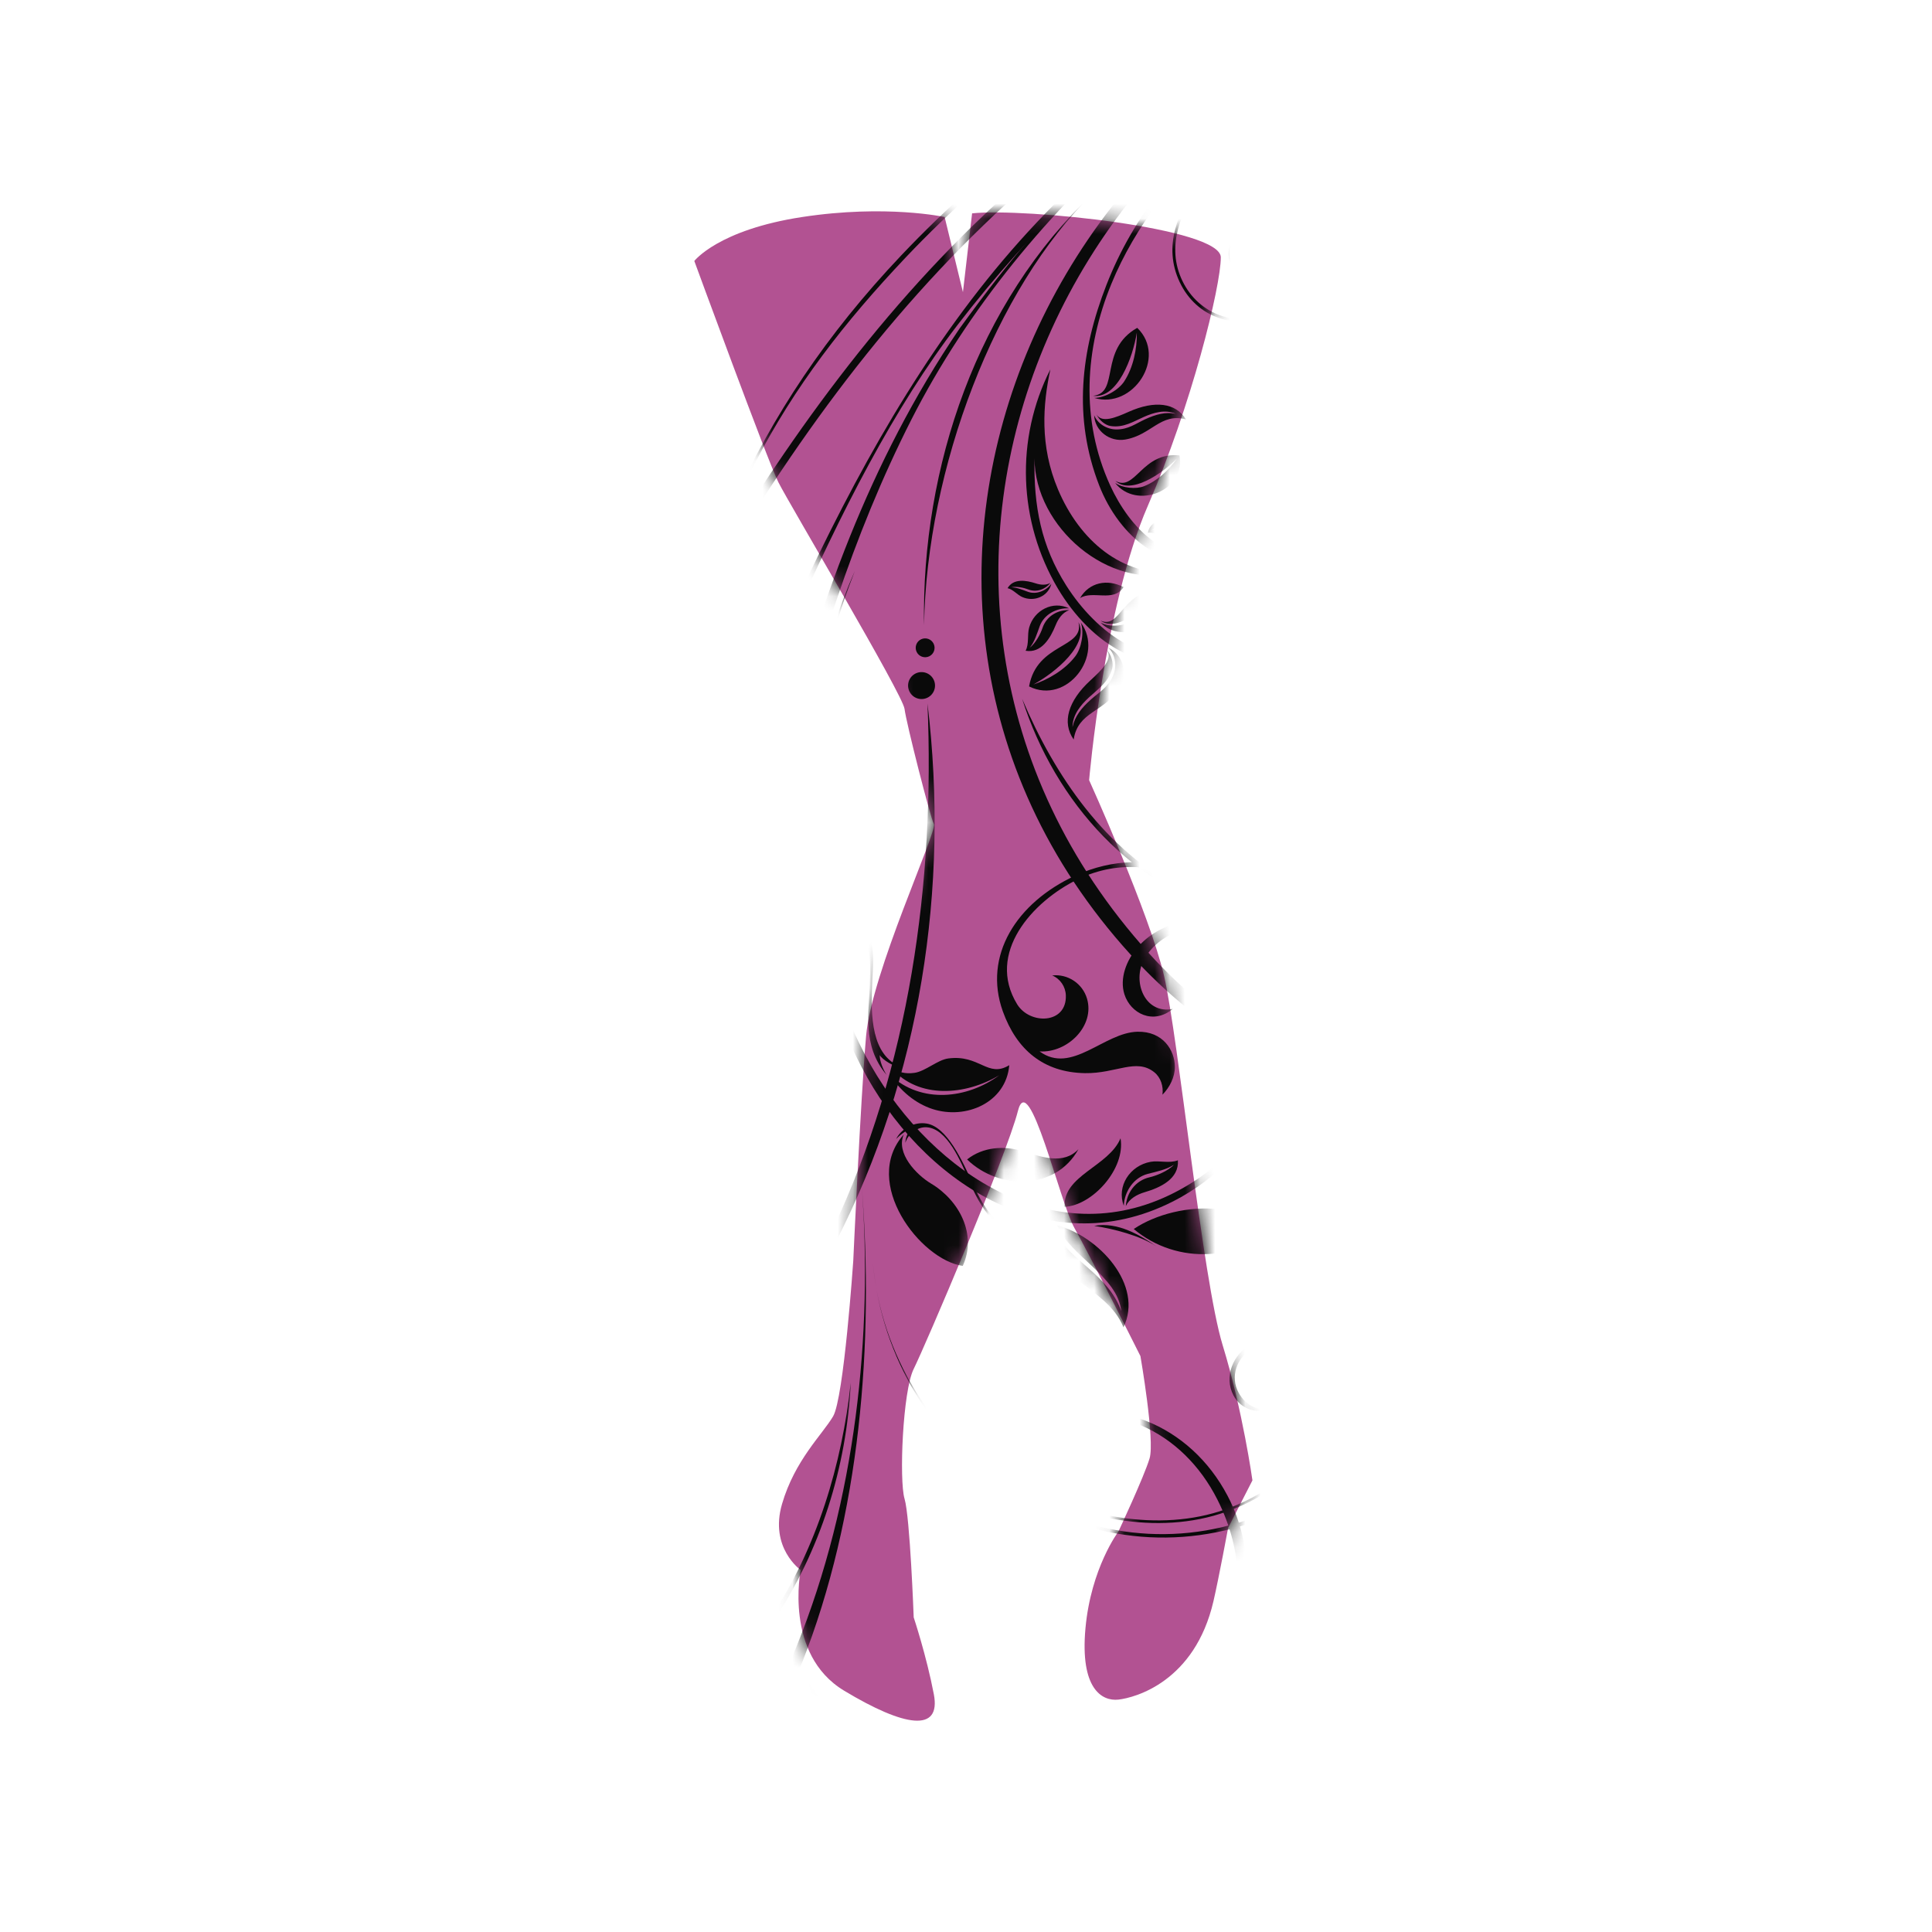 <svg width="128" height="128" viewBox="0 0 128 128" fill="none" xmlns="http://www.w3.org/2000/svg">
<rect width="128" height="128" fill="white"/>
<path d="M63.797 19.354L62.584 14.378C62.584 14.378 58.715 13.528 53.146 14.378C47.578 15.227 46 17.291 46 17.291C46 17.291 50.84 30.491 51.568 31.947C52.297 33.403 59.807 45.996 59.928 46.967C60.05 47.938 61.627 54.113 61.87 54.599C62.113 55.084 57.743 64.415 57.38 68.648C57.015 72.882 56.53 83.548 56.53 83.548C56.53 83.548 55.909 92.621 55.195 93.835C54.481 95.048 52.661 96.733 51.811 99.646C50.962 102.559 53.048 104.018 53.048 104.018C53.048 104.018 51.918 109.598 55.923 112.011C59.928 114.424 62.355 114.802 61.87 112.253C61.385 109.705 60.535 107.156 60.535 107.156C60.535 107.156 60.292 100.51 59.928 99.296C59.564 98.083 59.807 92.15 60.535 90.694C61.263 89.237 66.71 76.508 67.438 73.61C68.167 70.712 70.215 79.664 71.186 81.363C72.157 83.062 75.556 89.844 75.556 89.844C75.556 89.844 76.526 95.412 76.162 96.626C75.798 97.84 74.099 101.466 74.099 101.466C74.099 101.466 72.278 103.879 71.914 107.884C71.55 111.889 73.007 112.724 74.099 112.603C75.191 112.481 79.157 111.427 80.396 106.078C80.752 104.541 81.367 101.224 81.367 101.224L82.977 98.079C82.977 98.079 82.338 93.471 81.002 89.116C79.668 84.761 78.075 68.755 77.119 64.643C76.162 60.531 72.157 51.686 72.157 51.686C72.157 51.686 73.143 40.185 76.041 33.525C78.939 26.864 80.881 18.99 80.881 17.048C80.881 15.106 67.909 13.771 64.404 14.135L63.797 19.354Z" fill="#B25292"/>
<mask id="mask0_769_891" style="mask-type:luminance" maskUnits="userSpaceOnUse" x="46" y="14" width="37" height="100">
<path d="M63.797 19.354L62.584 14.378C62.584 14.378 58.715 13.528 53.146 14.378C47.578 15.227 46 17.291 46 17.291C46 17.291 50.84 30.491 51.568 31.947C52.297 33.403 59.807 45.996 59.928 46.967C60.05 47.938 61.627 54.113 61.87 54.599C62.113 55.084 57.743 64.415 57.38 68.648C57.015 72.882 56.53 83.548 56.53 83.548C56.53 83.548 55.909 92.621 55.195 93.835C54.481 95.048 52.661 96.733 51.811 99.646C50.962 102.559 53.048 104.018 53.048 104.018C53.048 104.018 51.918 109.598 55.923 112.011C59.928 114.424 62.355 114.802 61.87 112.253C61.385 109.705 60.535 107.156 60.535 107.156C60.535 107.156 60.292 100.51 59.928 99.296C59.564 98.083 59.807 92.15 60.535 90.694C61.263 89.237 66.71 76.508 67.438 73.61C68.167 70.712 70.215 79.664 71.186 81.363C72.157 83.062 75.556 89.844 75.556 89.844C75.556 89.844 76.526 95.412 76.162 96.626C75.798 97.84 74.099 101.466 74.099 101.466C74.099 101.466 72.278 103.879 71.914 107.884C71.55 111.889 73.007 112.724 74.099 112.603C75.191 112.481 79.157 111.427 80.396 106.078C80.752 104.541 81.367 101.224 81.367 101.224L82.977 98.079C82.977 98.079 82.338 93.471 81.002 89.116C79.668 84.761 78.075 68.755 77.119 64.643C76.162 60.531 72.157 51.686 72.157 51.686C72.157 51.686 73.143 40.185 76.041 33.525C78.939 26.864 80.881 18.99 80.881 17.048C80.881 15.106 67.909 13.771 64.404 14.135L63.797 19.354Z" fill="white"/>
</mask>
<g mask="url(#mask0_769_891)">
<path d="M60.246 45.798C60.038 45.352 60.231 44.821 60.678 44.612C61.124 44.404 61.655 44.597 61.864 45.044C62.072 45.491 61.879 46.022 61.432 46.23C60.985 46.439 60.454 46.245 60.246 45.798Z" fill="#0A0A0A"/>
<path d="M64.072 76.817C66.181 78.867 69.938 78.879 71.45 76.137C70.465 77.187 69.019 76.657 67.783 76.275C66.527 75.887 65.121 75.983 64.072 76.817Z" fill="#0A0A0A"/>
<path fill-rule="evenodd" clip-rule="evenodd" d="M64.317 76.83C65.866 77.359 68.357 77.7 70.6 76.892C68.629 77.932 66.259 77.939 64.317 76.83Z" fill="#0A0A0A"/>
<path fill-rule="evenodd" clip-rule="evenodd" d="M70.534 79.954C72.365 79.873 74.582 77.443 74.238 75.415C73.457 77.288 70.413 77.873 70.534 79.954Z" fill="#0A0A0A"/>
<path fill-rule="evenodd" clip-rule="evenodd" d="M70.666 79.857C71.67 78.696 73.351 77.495 74.088 76.119C73.543 77.77 72.186 79.021 70.666 79.857Z" fill="#0A0A0A"/>
<path d="M67.716 39.55C68.507 39.907 69.451 39.515 69.655 38.677C69.307 39.143 68.664 39.412 68.097 39.207C67.768 39.087 67.366 38.914 66.996 38.909C67.339 38.829 67.853 38.944 68.109 39.046C68.691 39.278 69.273 39.028 69.594 38.618C69.303 38.787 68.944 38.755 68.627 38.652C67.989 38.444 67.144 38.303 66.754 38.968C67.12 39.047 67.383 39.4 67.716 39.55Z" fill="#0A0A0A"/>
<path d="M75.318 22.032C75.336 23.115 75.085 24.345 74.481 25.27C74.114 25.833 73.204 26.364 72.496 26.363C75.061 27.141 77.356 23.667 75.344 21.721C72.775 23.173 74.206 26.041 72.421 26.223C74.036 26.442 75.056 23.685 75.318 22.032Z" fill="#0A0A0A"/>
<path d="M74.547 29.121C76.288 28.824 76.883 27.336 78.573 27.786C77.898 26.68 76.503 26.515 74.789 27.279C73.886 27.682 73.011 28.04 72.647 27.463C72.836 27.846 73.219 28.174 73.595 28.228C74.454 28.351 75.102 27.92 75.797 27.616C76.417 27.345 77.175 27.104 77.896 27.413C77.223 27.279 76.592 27.445 75.85 27.787C75.245 28.067 74.757 28.453 73.968 28.452C73.357 28.452 72.724 28.093 72.491 27.511C72.533 28.545 73.52 29.296 74.547 29.121Z" fill="#0A0A0A"/>
<path d="M61.557 43.486C61.87 43.34 62.005 42.968 61.859 42.655C61.713 42.342 61.341 42.207 61.029 42.353C60.716 42.498 60.581 42.87 60.727 43.183C60.872 43.496 61.244 43.631 61.557 43.486Z" fill="#0A0A0A"/>
<path d="M76.17 77.996C75.186 78.217 74.641 79.076 74.588 79.908C74.82 79.42 75.326 79.137 75.84 78.986C76.876 78.683 78.125 78.104 78.039 76.871C77.481 77.098 76.811 76.87 76.233 76.973C74.859 77.219 73.962 78.592 74.454 79.885C74.492 78.954 75.1 78.016 76.041 77.773C76.585 77.632 77.277 77.498 77.772 77.169C77.389 77.586 76.603 77.898 76.17 77.996Z" fill="#0A0A0A"/>
<path d="M69.941 41.414C70.113 40.988 70.397 40.579 70.834 40.422C70.117 40.397 69.336 40.79 69.066 41.612C68.947 41.974 68.614 42.619 68.226 42.911C68.548 42.515 68.72 41.936 68.885 41.482C69.17 40.699 70.025 40.259 70.825 40.305C69.758 39.776 68.507 40.425 68.184 41.579C68.049 42.064 68.189 42.657 67.949 43.114C68.998 43.293 69.596 42.273 69.941 41.414Z" fill="#0A0A0A"/>
<path d="M71.608 41.247C71.845 41.914 71.647 42.949 71.239 43.483C70.568 44.36 69.491 45.006 68.464 45.35C69.935 44.552 72.195 42.673 71.451 41.223C71.874 42.966 68.694 42.572 68.179 45.477C70.684 46.727 73.197 43.407 71.608 41.247Z" fill="#0A0A0A"/>
<path d="M51.735 63.742C52.733 63.126 53.495 62.127 53.553 60.933C50.937 61.146 48.722 63.661 49.674 66.284C49.548 65.007 50.752 64.347 51.735 63.742Z" fill="#0A0A0A"/>
<path fill-rule="evenodd" clip-rule="evenodd" d="M53.41 61.1C52.145 61.829 50.452 63.301 49.676 65.281C50.137 63.348 51.525 61.753 53.41 61.1Z" fill="#0A0A0A"/>
<path d="M57.627 65.213C57.579 66.972 57.083 69.264 58.741 71.218C58.505 70.863 58.29 70.317 58.277 69.899C58.444 70.192 59.274 70.737 59.73 70.696C57.709 69.961 57.686 67.285 57.783 65.152C57.831 64.1 57.947 62.88 57.606 62.032C57.202 61.026 56.392 60.764 55.569 61.188C55.088 61.437 54.417 62.1 54.791 63.102C54.566 62.39 54.945 61.515 55.65 61.257C56.386 60.987 56.992 61.383 57.32 62.165C57.73 63.141 57.655 64.19 57.627 65.213Z" fill="#0A0A0A"/>
<path d="M60.59 71.079C59.958 71.167 59.541 71.03 59.061 70.765C60.882 72.847 63.982 72.563 66.206 71.237C64.084 72.805 61.038 73.144 58.984 71.23C59.633 72.257 60.638 73.104 61.777 73.475C63.997 74.197 66.654 73.054 66.867 70.571C65.434 71.442 64.911 69.848 62.82 70.126C62.118 70.219 61.303 70.977 60.59 71.079Z" fill="#0A0A0A"/>
<path d="M54.867 69.179C54.896 68.505 54.692 67.696 55.016 66.934C53.69 68.737 52.917 70.971 52.516 73.157C52.36 70.959 53.486 68.439 55.036 66.642C52.398 68.367 51.438 71.752 52.594 74.686C52.474 72.448 54.754 71.838 54.867 69.179Z" fill="#0A0A0A"/>
<path d="M75.113 81.425C78.009 83.851 82.284 83.596 84.896 80.876C83.503 81.236 81.938 80.251 80.773 80.118C78.77 79.888 76.59 80.435 75.113 81.425Z" fill="#0A0A0A"/>
<path fill-rule="evenodd" clip-rule="evenodd" d="M75.49 81.373C78.35 80.522 81.7 82.305 84.279 81.188C81.661 82.975 78.098 80.848 75.49 81.373Z" fill="#0A0A0A"/>
<path d="M79.478 38.513C78.894 38.791 78.513 39.44 78.687 40.09C78.808 40.543 79.288 40.749 79.737 40.691C79.336 40.578 79.193 40.049 79.547 39.795C80.247 39.295 81.011 39.981 81.08 40.697C81.156 41.483 80.516 42.124 79.892 42.534C76.348 44.861 72.606 41.891 70.642 38.792C68.982 36.172 68.476 33.54 68.539 30.362C68.55 34.925 73.487 39.139 77.88 37.918C74.33 38.224 71.522 35.803 70.096 32.428C68.87 29.523 69.093 26.784 69.589 24.473C67.258 29.078 67.458 34.552 70.086 38.991C72.2 42.56 76.314 45.571 80.452 42.833C81.645 42.044 82.513 40.609 81.839 39.219C81.358 38.228 80.309 38.118 79.478 38.513Z" fill="#0A0A0A"/>
<path d="M77.341 34.887C77.968 34.895 78.422 34.453 78.575 33.956C78.364 34.218 78.017 34.317 77.684 34.334C77.014 34.368 76.175 34.538 76.049 35.299C76.419 35.242 76.791 35.478 77.156 35.499C78.022 35.549 78.763 34.845 78.653 33.989C78.495 34.549 77.991 35.031 77.387 35.041C77.038 35.048 76.601 35.03 76.254 35.157C76.545 34.96 77.066 34.884 77.341 34.887Z" fill="#0A0A0A"/>
<path d="M78.356 44.558C77.459 44.593 76.383 44.508 75.619 43.968C76.937 45.338 78.94 45.833 80.838 45.563C78.859 45.951 76.651 45.413 75.308 43.878C75.559 44.367 75.879 44.817 76.254 45.216C77.569 46.613 79.92 47.281 81.174 45.484C80.633 45.249 80.31 44.48 78.356 44.558Z" fill="#0A0A0A"/>
<path d="M73.896 31.857C74.91 32.807 76.978 31.396 77.975 30.378C77.453 31.139 76.672 31.869 75.796 32.213C75.264 32.422 74.37 32.342 73.879 31.992C75.277 33.799 78.584 32.519 78.146 30.174C75.646 29.914 75.225 32.613 73.896 31.857Z" fill="#0A0A0A"/>
<path d="M72.916 41.247C74.394 42.794 77.346 41.279 76.707 39.138C74.356 39.14 74.229 41.694 72.918 41.12C73.955 41.905 75.74 40.389 76.568 39.344C76.157 40.104 75.503 40.86 74.722 41.266C74.247 41.513 73.407 41.525 72.916 41.247Z" fill="#0A0A0A"/>
<path fill-rule="evenodd" clip-rule="evenodd" d="M74.439 38.898C73.362 38.339 72.163 38.578 71.555 39.626C72.395 39.089 73.777 39.933 74.439 38.898Z" fill="#0A0A0A"/>
<path d="M73.743 44.769C73.408 45.543 72.823 45.856 72.292 46.33C71.641 46.91 71.211 47.457 71.056 48.173C71.06 47.337 71.618 46.697 72.147 46.205C72.74 45.654 73.438 45.202 73.682 44.309C73.789 43.918 73.631 43.404 73.336 43.056C73.747 43.657 73.023 44.362 72.246 45.074C70.769 46.428 70.338 47.864 71.134 48.995C71.411 47.149 73.121 47.199 74.152 45.621C74.76 44.69 74.444 43.404 73.449 42.923C73.92 43.398 74.002 44.171 73.743 44.769Z" fill="#0A0A0A"/>
<path fill-rule="evenodd" clip-rule="evenodd" d="M72.491 81.218C73.759 81.405 75.55 81.867 76.616 82.578C75.603 81.877 74.071 80.92 72.491 81.218Z" fill="#0A0A0A"/>
<path d="M70.034 81.181C70.892 83.236 74.054 84.551 74.285 86.873C73.397 84.349 70.796 83.537 69.82 81.453C69.22 84.699 73.323 85.137 74.433 87.941C75.79 85.132 72.793 81.901 70.034 81.181Z" fill="#0A0A0A"/>
<path d="M68.96 79.362C68.64 78.567 67.734 78.502 67.244 79.141C67.726 78.76 68.474 78.785 68.769 79.415C69.081 80.079 68.834 80.951 68.042 81.264C66.332 81.943 65.194 80.066 64.47 78.469C63.761 76.905 62.734 74.638 61.374 74.435C60.597 74.318 59.758 74.724 59.37 75.461C59.584 75.232 60.079 74.841 60.355 74.796C60.118 75.04 59.982 75.448 59.985 75.71C60.163 75.113 60.796 74.64 61.407 74.686C62.746 74.784 63.635 76.877 64.246 78.315C64.902 79.858 66.131 82.136 68.049 81.325C68.885 80.972 69.254 80.093 68.96 79.362Z" fill="#0A0A0A"/>
<path d="M59.875 75.166C57.047 78.339 60.966 83.467 63.786 83.87C64.743 81.784 63.556 79.531 61.683 78.413C60.717 77.835 59.336 76.404 59.875 75.166Z" fill="#0A0A0A"/>
<path d="M63.515 83.381C62.621 81.465 60.569 80.554 59.607 78.46C59.2 77.574 59.062 76.793 59.497 75.967C59.209 76.858 59.435 77.654 59.798 78.371C60.787 80.322 62.953 81.521 63.515 83.381Z" fill="#0A0A0A"/>
<path d="M43.138 64.104C49.044 49.693 55.102 32.379 63.447 21.521C73.222 8.802 86.756 -1.165 102.91 -3.174C98.532 -2.674 94.926 -1.934 90.766 -0.335C82.003 3.035 74.421 8.482 68.105 15.363C56.195 28.337 49.552 47.256 42.531 64.291C36.046 80.026 28.905 95.555 19.429 109.732C7.091 128.189 -10.682 142.654 -32.041 149.305C-42.239 152.481 -55.991 155.925 -60.59 146.739C-62.277 143.37 -61.307 140.272 -58.944 138.86C-56.971 137.681 -54.569 138.071 -54.303 140.638C-53.759 137.989 -56.233 137.107 -58.992 138.75C-61.752 140.394 -62.495 143.964 -61.125 146.988C-56.6 156.984 -41.667 152.824 -31.863 149.687C-10.281 142.781 7.407 128.224 20.101 109.547C29.687 95.444 36.687 79.844 43.138 64.104Z" fill="#0A0A0A"/>
<path d="M33.704 63.697C39.76 63.615 42.484 57.8 43.959 49.649C46.783 34.051 51.896 25.62 60.018 17.044C71.787 4.619 88.303 -3.654 105.142 -6.342C88.446 -4.254 71.763 4.191 59.701 16.929C49.792 27.393 45.405 38.436 42.8 53C41.725 59.008 38.151 63.269 33.766 63.41C31.35 63.487 28.98 61.874 28.616 59.211C28.398 57.621 29.245 55.868 30.908 55.951C31.498 55.98 32.05 56.589 31.878 57.229C31.715 57.846 31.033 58.164 30.456 57.892C31.908 58.7 33.353 57.503 33.253 56.346C33.087 54.44 30.908 54.142 29.335 55.422C28.314 56.254 27.731 57.705 28.022 59.418C28.487 62.154 31.04 63.733 33.704 63.697Z" fill="#0A0A0A"/>
<path d="M114.89 47.517C111.421 49.096 109.692 52.392 111.443 55.54C112.518 57.473 114.649 58.648 116.797 57.994C118.826 57.376 120.393 55.258 119.365 53.203C118.996 52.465 118.283 51.836 117.407 51.83C116.58 51.825 115.614 52.301 115.718 53.276C115.792 53.971 116.461 54.35 117.113 54.117C117.551 53.962 117.838 53.548 117.834 53.09C119.606 54.534 118.925 56.937 116.716 57.804C114.925 58.507 112.94 57.34 111.97 55.312C110.401 52.031 111.766 49.17 115.094 47.694C118.569 46.154 121.922 48.505 123.522 51.638C128.023 60.455 119.362 67.646 111.808 71.07C99.463 76.663 85.1 73.101 76.096 63.129C54.297 38.99 70.706 1.989 102.166 -2.111C70.371 1.033 52.41 39.394 75.432 63.813C84.801 73.75 99.402 76.834 111.92 71.309C119.761 67.848 127.989 60.475 124.264 51.359C122.74 47.632 118.697 45.785 114.89 47.517Z" fill="#0A0A0A"/>
<path d="M94.75 1.006C85.607 3.877 76.873 9.723 73.305 18.875C71.597 23.258 71.084 27.681 72.828 32.17C74.135 35.534 77.357 38.342 80.742 36.711C82.627 35.803 83.865 33.667 82.968 31.654C82.513 30.633 81.302 29.989 80.295 30.583C79.774 30.891 79.468 31.5 79.75 32.056C79.993 32.534 80.572 32.704 81.041 32.465C81.44 32.269 81.651 31.82 81.558 31.384C83.388 32.636 82.554 35.436 80.54 36.339C77.425 37.735 74.818 34.935 73.552 32.161C71.567 27.812 71.872 23.097 73.633 18.803C76.767 11.157 84.598 4.867 91.386 2.953C94.952 1.948 98.573 1.897 100.201 5.196C101.335 7.492 100.032 10.014 97.579 10.844C96.377 11.25 94.964 10.823 94.566 9.565C94.168 8.307 95.442 7.07 96.51 7.576C96.08 6.66 94.944 6.496 94.006 7.018C92.821 7.677 92.365 9.101 93.011 10.299C93.951 12.042 96.145 12.069 97.797 11.315C100.269 10.185 101.533 7.561 100.422 5.062C98.797 1.41 94.243 1.042 89.154 3.343C91.23 2.357 106.199 -3.746 109.502 2.945C110.36 4.684 109.895 6.839 108.121 7.779C106.898 8.426 105.626 8.395 104.796 7.831C105.66 8.822 107.237 8.785 108.333 8.216C110.446 7.121 111.387 4.748 110.268 2.621C107.817 -2.036 99.888 -0.607 94.75 1.006Z" fill="#0A0A0A"/>
<path d="M82.25 60.753C86.558 61.838 91.104 61.324 95.093 59.378C101.571 56.217 105.851 48.509 101.785 41.901C99.191 37.686 93.838 35.919 89.364 38.172C86.33 39.7 84.038 42.986 85.285 46.387C86.368 49.341 89.683 50.825 92.6 49.63C94.285 48.939 95.833 47.632 95.728 45.602C95.678 44.621 94.867 43.712 94.051 43.51C93.576 41.165 91.526 41.489 90.395 42.126C89.417 42.677 88.819 43.874 89.277 44.992C89.716 46.064 91.084 46.524 91.97 45.7C90.819 45.714 90.783 44.249 91.799 43.673C92.901 43.048 94.211 43.722 94.549 45.185C94.932 46.841 93.604 48.142 92.203 48.819C89.566 50.092 86.6 48.481 85.697 45.797C84.681 42.778 86.824 39.994 89.483 38.681C93.732 36.583 98.713 38.526 100.96 42.591C104.358 48.736 100.669 55.736 94.816 58.816C89.641 61.54 83.468 61.684 78.264 58.935C73.206 56.263 69.917 51.469 67.719 46.299C69.909 53.161 75.062 58.941 82.25 60.753Z" fill="#0A0A0A"/>
<path d="M68.357 94.331C63.977 96.175 60.908 100.915 63.281 105.215C64.136 106.764 65.754 107.984 67.895 108.373C65.885 107.872 64.42 106.518 63.575 104.99C61.318 100.91 63.992 96.301 68.436 94.499C73.586 92.41 78.37 94.831 80.653 99.346C84.258 106.474 80.343 113.766 73.03 117.079C68.208 119.263 62.595 119.095 57.859 115.819C49.192 109.823 49.074 98.086 51.93 88.974C48.665 99.063 48.627 110.116 57.482 116.347C62.452 119.843 68.186 119.903 73.228 117.646C80.32 114.471 84.956 106.002 81.328 99.097C78.876 94.431 73.645 92.104 68.357 94.331Z" fill="#0A0A0A"/>
<path fill-rule="evenodd" clip-rule="evenodd" d="M52.759 86.61C52.462 87.373 52.184 88.163 51.93 88.974C52.188 88.179 52.464 87.39 52.759 86.61Z" fill="#0A0A0A"/>
<path d="M79.597 12.03C81.521 9.259 84.25 7.229 87.131 5.501C84.154 7.242 81.457 9.285 79.505 11.969C78.043 13.977 77.029 16.309 78.16 18.697C79.282 21.062 81.857 21.894 84.295 20.898C86.136 20.146 87.452 18.149 86.658 16.188C86.052 14.694 84.385 14.025 82.847 14.742C81.484 15.378 80.81 17.101 82.043 18.129C80.942 17.083 81.616 15.422 82.893 14.816C84.329 14.134 85.942 14.846 86.54 16.243C87.352 18.141 86.007 20.062 84.238 20.776C81.906 21.718 79.422 20.853 78.339 18.614C77.23 16.323 78.236 13.992 79.597 12.03Z" fill="#0A0A0A"/>
<path d="M15.34 115.848C29.403 106.365 39.562 92.2 45.116 76.311C50.868 59.851 52.432 43.441 60.385 27.793C64.119 20.447 69.63 13.807 75.57 8.776C70.405 12.773 66.871 17.23 63.572 21.769C51.375 39.743 50.812 59.466 43.428 78.099C37.653 92.667 28.737 106.088 15.843 115.126C2.45 124.514 -21.737 132.297 -29.604 118.315C-32.229 113.649 -31.908 107.196 -26.764 104.724C-24.312 103.546 -21.644 103.965 -20.192 106.201C-19.255 107.642 -19.096 109.684 -20.984 110.458C-18.973 109.891 -18.706 107.571 -19.863 105.942C-21.519 103.609 -24.278 103.451 -26.84 104.599C-32.278 107.035 -33.145 113.89 -30.168 118.578C-21.375 132.429 1.8 124.978 15.34 115.848Z" fill="#0A0A0A"/>
<path d="M31.648 131.979C26.378 134.373 19.538 133.528 16.755 127.56C14.498 122.719 17.342 117.662 21.435 115.612C25.369 113.641 29.363 114.754 31.018 118.541C32.431 121.775 30.69 124.698 27.805 126.004C25.677 126.969 23.336 126.204 22.455 124.209C21.548 122.153 22.657 120.447 23.923 119.805C25.748 118.88 26.949 119.808 27.402 120.886C28.003 122.314 26.612 124.052 25.092 123.794C27.039 124.709 29.053 122.495 28.236 120.546C27.483 118.752 25.554 118.402 23.744 119.355C22.853 119.823 22.144 120.557 21.888 121.627C21.624 121.06 21.031 120.294 20.221 120.481C20.725 120.979 20.701 121.604 20.735 123.039C20.797 125.618 23.329 127.101 25.318 126.634C29.885 126.722 33.658 122.598 31.596 118.192C30.935 116.781 29.893 115.727 28.602 115.072C29.064 115.001 29.633 114.775 29.694 114.355C29.021 114.668 28.155 114.675 27.389 114.396C26.252 113.982 26.554 113.688 25.782 113.632C25.487 113.61 24.934 113.783 25.254 114.333C23.998 114.378 22.658 114.737 21.302 115.459C16.948 117.779 13.907 122.985 16.439 127.996C19.319 133.697 25.568 134.899 31.706 132.468C53.289 123.919 58.777 99.624 57.085 78.459C58.604 98.315 52.517 122.499 31.648 131.979Z" fill="#0A0A0A"/>
<path d="M86.322 81.011C85.471 81.465 84.71 82.332 85.115 83.306C85.378 83.943 86.026 84.263 86.694 84.051C87.16 83.903 87.541 83.468 87.412 83.01C87.281 82.542 86.913 82.444 86.592 82.603C86.363 82.716 86.179 83.09 86.599 83.364C86.278 83.453 85.969 83.286 85.819 82.978C85.538 82.398 85.814 81.778 86.53 81.4C88.822 80.188 91.605 82.288 92.771 85.7C94.864 91.819 90.146 97.169 84.844 99.782C73.246 105.499 60.232 97.268 58.075 85.454C60.27 97.709 73.277 105.647 85.024 100.029C89.992 97.653 94.054 92.823 93.403 87.056C93 83.481 89.984 79.057 86.322 81.011Z" fill="#0A0A0A"/>
<path fill-rule="evenodd" clip-rule="evenodd" d="M58.075 85.454C57.969 84.866 57.889 84.269 57.834 83.662C57.886 84.267 57.967 84.865 58.075 85.454Z" fill="#0A0A0A"/>
<path d="M36.937 110.313C36.814 110.483 36.813 110.657 36.9 110.846C37.052 111.178 37.544 111.207 37.903 111.006C38.501 110.671 38.66 110.035 38.324 109.503C37.855 108.758 36.948 108.673 36.153 109.171C35.18 109.781 34.708 110.974 35.21 112.023C35.907 113.476 37.691 113.846 39.081 113.161C41.077 112.176 42.049 109.817 41.054 107.757C39.81 105.183 36.712 104.626 34.065 105.93C31.127 107.377 29.55 110.512 30.973 113.334C32.91 117.176 36.886 117.709 40.381 116.376C44.984 114.621 48.54 111.447 51.163 107.528C54.367 102.742 56.098 97.188 56.363 91.61C55.798 96.952 54.121 102.603 51.035 107.195C48.356 111.18 44.728 114.554 40.166 116.193C36.779 117.409 32.897 116.669 31.168 113.167C29.79 110.375 31.386 107.215 34.156 105.962C36.736 104.796 39.63 105.25 40.767 107.803C41.615 109.707 41.021 112.119 39.041 113.052C37.713 113.677 36.135 113.183 35.475 111.888C35.009 110.973 35.312 109.855 36.198 109.269C36.811 108.863 37.76 108.794 38.227 109.55C38.513 110.013 38.314 110.597 37.776 110.692C37.609 110.721 37.47 110.558 37.529 110.397C37.669 110.012 37.133 110.041 36.937 110.313Z" fill="#0A0A0A"/>
<path d="M71.233 58.016C67.344 59.804 65.116 63.321 66.441 67.007C67.354 69.545 69.128 71.056 71.89 71.099C73.945 71.13 75.277 70.083 76.473 71.038C76.908 71.386 77.088 71.972 77.016 72.526C77.492 72.044 77.841 71.363 77.839 70.686C77.836 69.587 77.055 68.315 75.357 68.355C73.137 68.408 70.998 71.216 68.874 69.658C70.713 69.776 72.555 67.974 72.017 66.161C71.72 65.159 70.748 64.512 69.71 64.626C70.243 64.847 70.594 65.364 70.615 65.945C70.683 67.857 68.224 67.905 67.386 66.531C65.325 63.154 68.381 59.731 71.401 58.26C76.94 55.564 83.129 59.928 84.357 65.446C83.924 64.024 82.897 62.652 81.622 61.816C79.526 60.444 76.876 61.007 75.337 62.8C74.638 63.615 74.159 64.819 74.496 65.876C74.9 67.146 76.399 67.917 77.699 66.844C75.845 67.216 74.989 65.019 75.803 63.559C76.909 61.579 79.641 60.883 81.468 62.127C84.291 64.048 84.899 67.926 84.288 71.017C83.553 74.727 80.814 77.587 77.458 79.188C69.331 83.065 61.177 77.212 57.339 69.928C52.073 59.934 52.55 48.19 56.635 37.831C52.017 48.374 51.736 60.386 57.078 70.685C60.993 78.234 69.369 83.8 77.666 79.621C84.002 76.429 86.924 69.104 83.768 62.699C81.481 58.055 76.245 55.712 71.233 58.016Z" fill="#0A0A0A"/>
<path d="M81.192 99.999C76.803 101.554 71.509 100.49 67.374 98.143C71.264 100.602 76.672 101.781 81.239 100.16C85.316 98.713 89.746 94.81 87.627 90.596C86.768 88.889 84.591 88.048 82.863 89.061C81.694 89.746 81.076 91.194 81.719 92.442C82.206 93.388 83.304 93.688 84.305 93.369C85.292 93.054 85.819 92.079 85.444 91.174C85.167 90.503 84.567 90.165 83.946 90.413C83.261 90.685 83.022 91.498 83.548 91.964C83.904 92.281 84.466 92.201 84.688 91.824C84.877 91.502 84.668 91.096 84.28 91.173C84.132 91.202 83.966 91.352 84.062 91.529C83.753 91.399 83.717 90.958 84.128 90.762C84.639 90.517 85.078 90.856 85.263 91.186C85.683 91.934 85.397 92.886 84.292 93.267C83.444 93.559 82.549 93.148 82.071 92.286C81.469 91.202 81.944 89.903 83.005 89.337C84.538 88.519 86.301 89.39 87.042 90.874C89.178 95.15 84.997 98.651 81.192 99.999Z" fill="#0A0A0A"/>
<path d="M80.433 3.527C60.232 14.702 48.11 34.906 38.377 55.28C32.256 68.094 24.982 80.549 15.005 90.641C2.535 103.258 -13.664 112.706 -31.414 113.527C-35.353 113.709 -40.383 113.126 -42.196 109.559C-43.281 107.424 -42.271 105.147 -40.387 104.188C-38.912 103.437 -37.591 103.547 -36.455 104.205C-35.279 104.887 -34.207 104.697 -33.322 103.653C-33.137 104.723 -34.183 105.601 -35.662 105.654C-35.843 107.127 -37.134 107.913 -37.981 107.598C-36.932 107.204 -36.478 106.071 -37.058 105.057C-37.655 104.012 -39.04 103.801 -40.22 104.431C-42.019 105.393 -42.303 107.391 -41.305 109.171C-39.244 112.845 -34.923 113.257 -31.383 113.144C-14.519 112.602 2.539 102.827 14.97 90.428C25.093 80.332 31.619 67.248 37.998 54.466C47.84 34.745 59.651 14.712 79.349 3.725C87.393 -0.761 94.951 -4.023 104.189 -4.728C95.679 -3.617 87.692 -0.489 80.433 3.527Z" fill="#0A0A0A"/>
<path d="M61.448 46.602C62.448 70.332 54.708 95.562 28.186 107.786C20.063 111.53 10.492 112.113 2.1 107.665C-4.874 103.968 -9.66 97.355 -11.229 89.611C-10.61 89.438 -10.398 88.903 -10.478 88.467C-10.6 87.803 -11.155 87.508 -11.722 87.637C-12.271 87.761 -12.695 88.321 -12.518 88.934C-12.392 89.376 -11.994 89.671 -11.54 89.679C-10.208 97.006 -5.437 104.075 1.6 107.883C-6.691 103.932 -14.176 95.656 -16.141 87.428C-16.582 88.052 -16.678 88.91 -16.701 89.534C-16.952 85.957 -20.561 83.335 -23.936 84.918C-25.393 85.602 -26.362 86.816 -25.968 88.453C-25.777 89.245 -25.312 90.156 -25.706 90.614C-25.248 90.846 -24.715 90.191 -24.739 89.7C-24.251 90.04 -23.644 90.143 -22.983 89.873C-21.854 89.412 -21.296 88.389 -21.619 87.304C-21.888 86.398 -22.838 85.985 -23.848 86.465C-24.839 86.937 -24.669 88.026 -23.958 88.552C-24.366 88.196 -24.09 87.501 -23.616 87.325C-23.163 87.158 -22.855 87.299 -22.59 87.664C-22.139 88.284 -22.42 89.24 -23.141 89.549C-24.191 89.998 -25.357 89.265 -25.653 88.226C-26.042 86.862 -25.031 85.821 -23.841 85.311C-21.851 84.458 -19.601 85.505 -18.473 87.258C-17.767 88.355 -17.438 90.07 -17.988 91.309C-17.4 91.736 -16.487 91.25 -16.034 90.586C-12.647 96.914 -9.236 102.001 -1.032 106.801C7.837 111.99 18.944 112.14 28.277 107.888C53.505 96.397 64.406 71.22 61.448 46.602Z" fill="#0A0A0A"/>
<path d="M6.096 82.56C2.112 85.004 2.487 90.062 4.246 94.007C9.089 104.868 21.988 103.818 32.588 98.946C42.408 94.432 52.484 83.702 56.498 73.731C52.413 83.276 42.878 93.681 32.852 98.512C23.304 103.112 9.91 104.619 4.486 93.744C2.641 90.044 2.517 85.176 6.096 82.56Z" fill="#0A0A0A"/>
<path fill-rule="evenodd" clip-rule="evenodd" d="M61.22 41.419C61.397 31.097 65.92 19.078 72.425 12.804C64.752 20.051 61.041 30.92 61.22 41.419Z" fill="#0A0A0A"/>
</g>
</svg>
